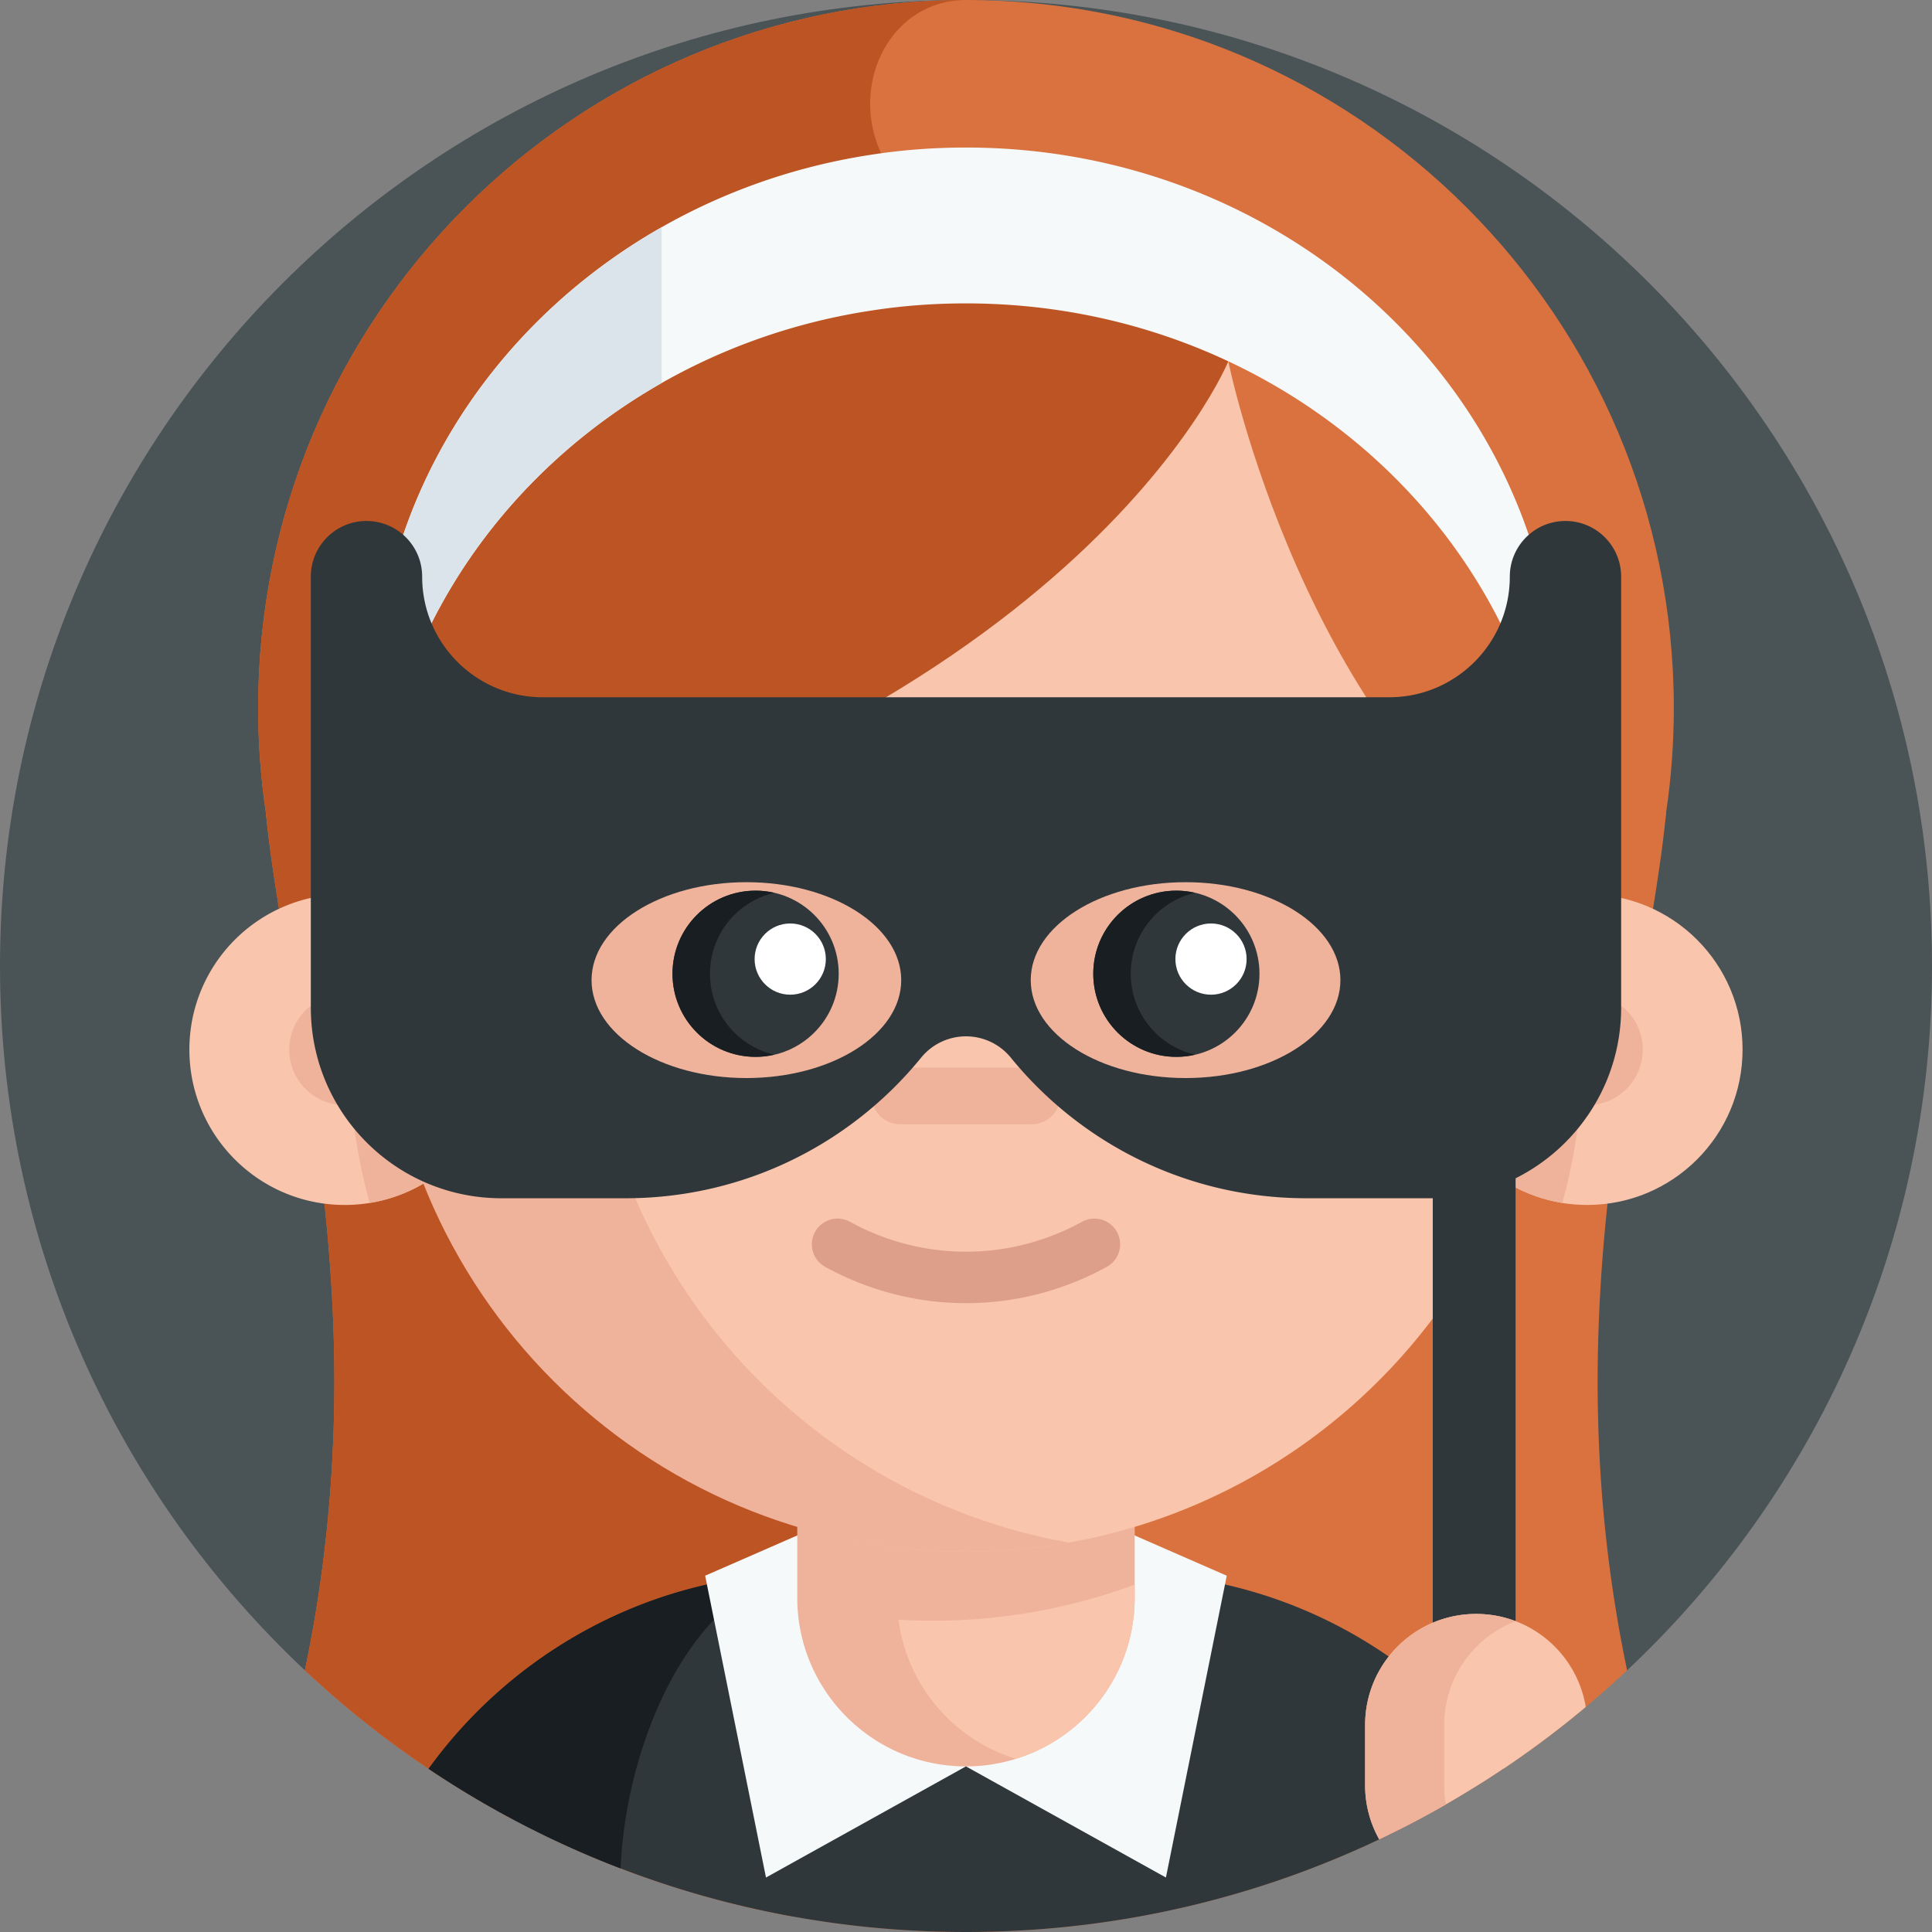 <svg xmlns="http://www.w3.org/2000/svg" width="512" height="512" viewBox="0 0 512 512"><rect x="0" y="0" width="512" height="512" fill="#808080" stroke="none"/><path fill="#4a5356" d="M512 256c0 73.605-31.067 139.955-80.805 186.655-3.558 3.34-304.596 43.004-350.393.002C31.067 395.956 0 329.605 0 256 0 114.62 114.62 0 256 0s256 114.62 256 256z"/><path fill="#d9723e" d="M431.2 442.66C385.4 485.65 323.78 512 256 512a256.5 256.5 0 0 1-45.5-4.04c-49.68-8.91-94.39-32.16-129.7-65.3 20.39-97.72-4.98-173.1-10.35-227.33-.01-.03-.01-.06-.01-.09l73.25-8.15L256 194.6l185.55 20.64h.01c-5.35 54.24-30.76 129.65-10.36 227.42z"/><path fill="#d9723e" d="M443.58 187.59c0 9.39-.69 18.63-2.03 27.65-13.36 90.49-91.35 159.93-185.56 159.93-8.3 0-16.48-.54-24.5-1.59-82.92-10.81-148.82-75.78-161.04-158.25-.01-.03-.01-.06-.01-.09-1.34-9.02-2.03-18.26-2.03-27.65C68.41 83.99 152.39 0 255.99 0 359.6 0 443.58 83.99 443.58 187.59z"/><path fill="#bd5423" d="m231.49 373.58 27.32 51.81-48.31 82.57c-49.68-8.91-94.39-32.16-129.7-65.3 20.39-97.72-4.98-173.1-10.35-227.33-.01-.03-.01-.06-.01-.09-1.34-9.02-2.03-18.26-2.03-27.65C68.41 83.99 152.39 0 255.99 0c-29.1 0-39.61 47.49 3.49 61.59L137.1 194.6l6.59 12.49z"/><path fill="#2f373b" d="M398.41 468.76a254.144 254.144 0 0 1-39.18 21.57c-10.65 4.7-21.68 8.7-33.03 11.92-22.3 6.35-45.85 9.75-70.2 9.75-24.34 0-47.89-3.4-70.2-9.74-7.24-2.06-14.36-4.44-21.33-7.12a67.9 67.9 0 0 1-1.29-.49c-3.51-1.36-6.98-2.81-10.41-4.32a254.763 254.763 0 0 1-39.19-21.58 126.016 126.016 0 0 1 39.19-35.32c10.2-5.87 21.3-10.34 33.03-13.15 1.81-.44 3.64-.84 5.48-1.19 3.47-.68 7-1.2 10.57-1.57 1.03-.11 2.05-.21 3.09-.29 3.38-.28 6.8-.42 10.26-.42h81.59a127.725 127.725 0 0 1 23.92 2.26c1.39.27 2.77.56 4.14.87.45.12.91.21 1.35.33 11.74 2.82 22.83 7.29 33.03 13.16 15.43 8.9 28.79 20.96 39.18 35.33z"/><path fill="#181e21" d="M215.2 416.81c-29.36 0-49.26 42.43-50.73 78.33a67.9 67.9 0 0 1-1.29-.49c-3.51-1.36-6.98-2.81-10.41-4.32a254.763 254.763 0 0 1-39.19-21.58 126.016 126.016 0 0 1 39.19-35.32c10.2-5.87 21.3-10.34 33.03-13.15 1.81-.44 3.64-.84 5.48-1.19 3.47-.68 7-1.2 10.57-1.57 1.03-.11 2.05-.21 3.09-.29 3.38-.28 6.8-.42 10.26-.42z"/><path fill="#f6f9f9" d="m255.987 468.111-52.994 29.451-16.121-79.986 32.929-14.393m36.186 64.928 52.994 29.451 16.121-79.986-32.928-14.393"/><path fill="#efb29a" d="M300.706 368.538v54.869c0 20.088-13.245 37.067-31.489 42.707a44.605 44.605 0 0 1-13.23 1.997c-24.691 0-44.703-20.012-44.703-44.703v-54.869h89.422z"/><path fill="#f9c5ac" d="M300.706 419.932v3.475c0 20.088-13.245 37.067-31.489 42.707-16.461-5.06-28.837-19.372-31.123-36.884 2.987.183 5.99.274 9.008.274 8.459 0 16.75-.671 24.828-1.997 9.953-1.6 19.57-4.161 28.776-7.575zM132.54 278.153c0 20.497-14.973 37.492-34.579 40.646a41.252 41.252 0 0 1-6.596.528c-22.746 0-41.175-18.429-41.175-41.175s18.429-41.175 41.175-41.175c2.249 0 4.453.181 6.596.528 19.606 3.156 34.579 20.152 34.579 40.648z"/><path fill="#efb29a" d="M132.54 278.153c0 20.497-14.973 37.492-34.579 40.646-3.562-12.95-5.464-26.579-5.464-40.646s1.902-27.696 5.464-40.646c19.606 3.154 34.579 20.15 34.579 40.646z"/><circle cx="91.365" cy="278.153" r="14.716" fill="#efb29a"/><path fill="#f9c5ac" d="M379.449 278.153c0 20.497 14.973 37.492 34.579 40.646 2.143.347 4.347.528 6.596.528 22.746 0 41.175-18.429 41.175-41.175s-18.429-41.175-41.175-41.175c-2.249 0-4.453.181-6.596.528-19.606 3.156-34.579 20.152-34.579 40.648z"/><g fill="#efb29a"><path d="M379.449 278.153c0 20.497 14.973 37.492 34.579 40.646 3.562-12.95 5.464-26.579 5.464-40.646s-1.902-27.696-5.464-40.646c-19.606 3.154-34.579 20.15-34.579 40.646z"/><circle cx="420.624" cy="278.153" r="14.716"/></g><path fill="#f9c5ac" d="M410.7 199.66v56.85c0 76.99-56.24 140.85-129.88 152.71a152.54 152.54 0 0 1-24.16 1.99c-85.45.36-155.37-70.64-155.37-156.09v-55.46c0-82.67 67.01-149.68 149.68-149.68h10.05c35.55 0 68.2 12.39 93.88 33.09 34.03 27.44 55.8 69.47 55.8 116.59z"/><path fill="#efb29a" d="M283.243 408.81c-.8.14-1.61.28-2.42.41-8.08 1.32-16.37 1.99-24.83 1.99-85.44 0-154.7-69.25-154.7-154.7v-57.917l54.55-99.583v157.5c0 76.14 54.98 139.41 127.4 152.3z"/><path fill="#bd5423" d="M325.517 95.756s-39.903 98.195-227.556 141.751l3.332-75.235 32.039-65.658 90.008-32.367L307.785 82.2z"/><g fill="#efb29a"><circle cx="341.181" cy="296.496" r="19.082"/><circle cx="170.805" cy="296.496" r="19.082"/></g><path fill="#d9723e" d="m410.7 184.66 2.979 29.548-2.979 21.272c-65.36-41.58-85.183-139.724-85.183-139.724L354.9 68.07c34.03 27.44 55.8 69.47 55.8 116.59z"/><path fill="#efb29a" d="M273.377 297.923H238.62a7.497 7.497 0 1 1 0-14.993h34.757a7.497 7.497 0 1 1 0 14.993z"/><path fill="#dd9f8a" d="M255.999 345.352c-12.828 0-25.656-3.214-37.349-9.642a6.815 6.815 0 0 1 6.566-11.944c19.276 10.597 42.292 10.596 61.566 0a6.815 6.815 0 0 1 6.566 11.944c-11.693 6.428-24.521 9.642-37.349 9.642z"/><path fill="#f6f9f9" d="M412.667 187.272c0 7.027-.508 13.949-1.509 20.712-10.588-72.09-76.013-127.582-155.163-127.582-8.572 0-16.97.633-25.142 1.912-20.041 3.045-38.801 9.69-55.517 19.196-39.629 22.558-67.855 61.24-74.517 106.422a142.564 142.564 0 0 1-1.495-20.659c0-53.936 30.469-101.148 76.013-127.055 16.73-9.519 35.489-16.164 55.517-19.209 8.172-1.279 16.57-1.912 25.142-1.912 86.533-.001 156.671 66.341 156.671 148.175z"/><path fill="#dae4ea" d="M175.335 60.217v41.292c-39.629 22.558-67.855 61.24-74.517 106.422a142.564 142.564 0 0 1-1.495-20.659c0-53.936 30.469-101.148 76.012-127.055z"/><path fill="#2f373b" d="M414.866 138.066c-8.147 0-14.752 6.605-14.752 14.752 0 17.652-14.31 31.963-31.963 31.963H143.839c-17.653 0-31.963-14.311-31.963-31.963 0-8.147-6.605-14.752-14.752-14.752s-14.752 6.605-14.752 14.752v114.228c0 27.893 22.611 50.504 50.504 50.504h32.883c31.591 0 59.792-14.504 78.314-37.214a15.327 15.327 0 0 1 23.845 0c18.522 22.71 46.723 37.214 78.314 37.214h32.883c27.893 0 50.504-22.611 50.504-50.504V152.818c-.001-8.147-6.606-14.752-14.753-14.752z"/><g fill="#efb29a"><ellipse cx="197.8" cy="259.742" rx="41.034" ry="25.953"/><ellipse cx="314.19" cy="259.742" rx="41.034" ry="25.953"/></g><circle cx="311.75" cy="258.054" r="22.023" fill="#2f373b"/><circle cx="320.928" cy="254.168" r="9.437" fill="#fff"/><circle cx="200.24" cy="258.054" r="22.023" fill="#2f373b"/><path fill="#181e21" d="M205.207 279.51c-1.6.38-3.26.57-4.97.57-12.16 0-22.02-9.86-22.02-22.03 0-12.16 9.86-22.02 22.02-22.02 1.71 0 3.37.2 4.97.57-9.78 2.25-17.06 11-17.06 21.45 0 10.46 7.28 19.21 17.06 21.46zm111.51 0c-1.6.38-3.26.57-4.97.57-12.16 0-22.02-9.86-22.02-22.03 0-12.16 9.86-22.02 22.02-22.02 1.71 0 3.37.2 4.97.57-9.78 2.25-17.06 11-17.06 21.45 0 10.46 7.28 19.21 17.06 21.46z"/><circle cx="209.417" cy="254.168" r="9.437" fill="#fff"/><path fill="#2f373b" d="M379.701 293.03h21.948v165.605h-21.948z"/><path fill="#f9c5ac" d="M420.24 452.37a255.773 255.773 0 0 1-54.73 35.08 29.163 29.163 0 0 1-3.74-14.35v-15.96c0-16.25 13.17-29.43 29.43-29.43 14.62 0 26.76 10.68 29.04 24.66z"/><path fill="#efb29a" d="M382.72 457.14v15.96c0 1.74.15 3.45.45 5.11-5.75 3.31-11.64 6.39-17.66 9.24a29.163 29.163 0 0 1-3.74-14.35v-15.96c0-16.25 13.18-29.43 29.43-29.43 3.69 0 7.23.68 10.48 1.92-11.08 4.22-18.96 14.95-18.96 27.51z"/></svg>